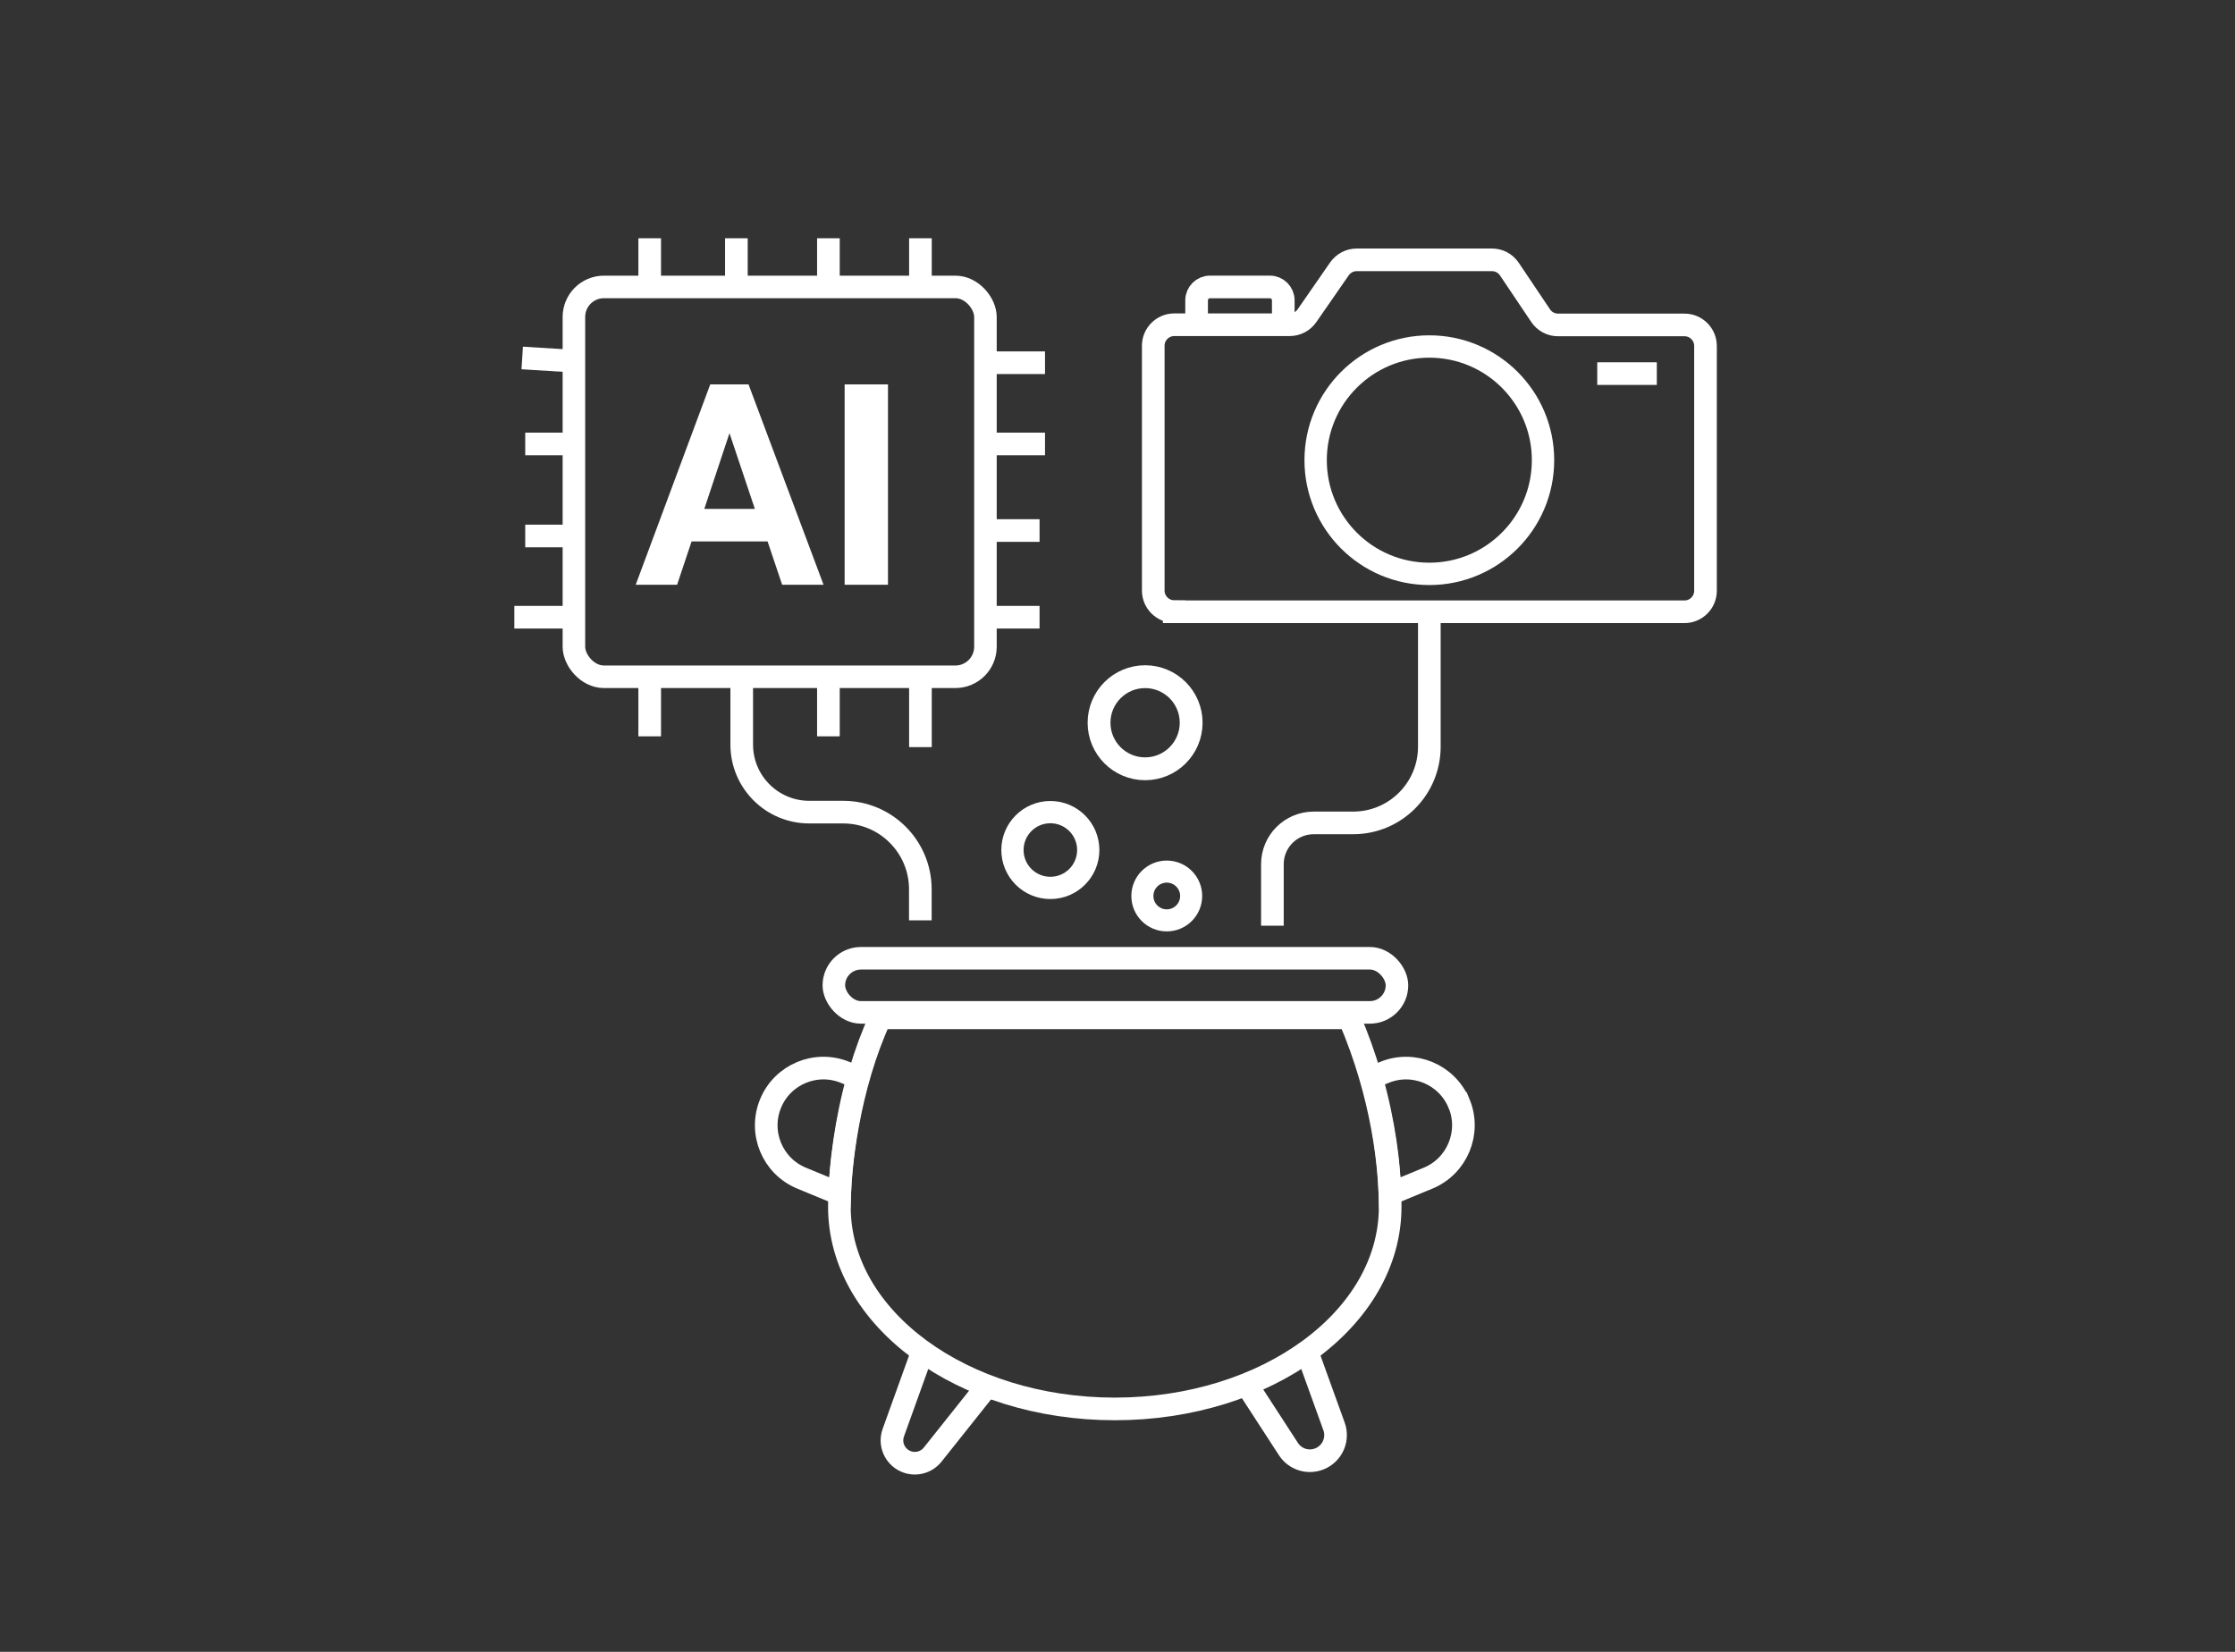<?xml version="1.0" encoding="UTF-8"?>
<svg xmlns="http://www.w3.org/2000/svg" id="Layer_1" data-name="Layer 1" width="230" height="170" viewBox="0 0 230 170">
  <rect x="0" y="0" width="230" height="170" fill="#333333" stroke="none"/>
  <defs>
    <style>
      .cls-1 {
        fill: #fff;
      }

      .cls-2 {
        stroke-width: 2.32px;
      }

      .cls-2, .cls-3, .cls-4, .cls-5, .cls-6, .cls-7, .cls-8 {
        fill: none;
        stroke: #fff;
        stroke-miterlimit: 10;
      }

      .cls-3 {
        stroke-width: 2.32px;
      }

      .cls-4 {
        stroke-width: 2.33px;
      }

      .cls-5 {
        stroke-width: 2.3px;
      }

      .cls-6 {
        stroke-width: 2.29px;
      }

      .cls-7 {
        stroke-width: 2.27px;
      }

      .cls-8 {
        stroke-width: 2.35px;
      }
    </style>
  </defs>
  <rect class="cls-2" x="85.81" y="98.62" width="57.95" height="5.57" rx="2.79" ry="2.79"></rect>
  <path class="cls-4" d="M90.59,104.75c-3.29,7.15-4.21,15.45-4.21,19.45,0,11.49,12.69,20.8,28.34,20.8s28.34-9.31,28.34-20.8c0-4-.74-11.37-4.21-19.45h-48.26Z"></path>
  <path class="cls-4" d="M88.28,110.9l-1.29-.53c-3-1.24-6.45.18-7.69,3.19-1.24,3,.18,6.45,3.19,7.69l3.29,1.36c.21.09.42.16.63.22.1-2.92.61-7.34,1.88-11.93Z"></path>
  <path class="cls-4" d="M150.14,113.56c-1.24-3-4.69-4.43-7.69-3.19l-1.32.55c1.36,4.8,1.82,9,1.91,11.91.21-.06.42-.13.63-.22l3.29-1.36c3-1.24,4.43-4.69,3.19-7.69Z"></path>
  <path class="cls-4" d="M95.01,138.88l-3.08,8.56c-.42,1.16.13,2.44,1.25,2.94h0c.98.44,2.13.16,2.8-.68l5.78-7.26"></path>
  <path class="cls-4" d="M128.13,142.26l4.46,6.87c.73,1.13,2.19,1.52,3.39.92h0c1.2-.6,1.76-2,1.3-3.26l-2.86-7.92"></path>
  <rect class="cls-3" x="59.06" y="29.53" width="42.35" height="40.12" rx="3.09" ry="3.09"></rect>
  <circle class="cls-8" cx="117.84" cy="74.38" r="4.74"></circle>
  <circle class="cls-6" cx="108.09" cy="87.48" r="3.9"></circle>
  <circle class="cls-7" cx="120.07" cy="92.21" r="2.51"></circle>
  <path class="cls-4" d="M120.84,62.96h52.51c1.19,0,2.16-.97,2.16-2.16v-25.2c0-1.19-.97-2.16-2.16-2.16h-13.02c-.72,0-1.39-.36-1.79-.96l-3.21-4.78c-.4-.6-1.07-.96-1.79-.96h-13.92c-.71,0-1.37.35-1.78.93l-3.34,4.82c-.4.58-1.07.93-1.78.93h-11.88c-1.19,0-2.16.97-2.16,2.16v25.2c0,1.19.97,2.16,2.16,2.16Z"></path>
  <path class="cls-4" d="M123.14,33.43v-2.52c0-.76.62-1.38,1.38-1.38h6.16c.76,0,1.38.62,1.38,1.38v2.52"></path>
  <circle class="cls-5" cx="147.09" cy="47.36" r="11.7"></circle>
  <path class="cls-4" d="M147.09,62.96v13.89c0,4.33-3.51,7.84-7.84,7.84h-4.06c-2.35,0-4.25,1.9-4.25,4.25v6.33"></path>
  <line class="cls-4" x1="170.5" y1="38.45" x2="164.37" y2="38.45"></line>
  <line class="cls-4" x1="94.72" y1="29.53" x2="94.72" y2="24.52"></line>
  <line class="cls-4" x1="85.25" y1="29.53" x2="85.25" y2="24.52"></line>
  <line class="cls-4" x1="75.78" y1="29.53" x2="75.78" y2="24.52"></line>
  <line class="cls-4" x1="66.86" y1="29.53" x2="66.86" y2="24.52"></line>
  <line class="cls-4" x1="101.96" y1="37.33" x2="107.54" y2="37.33"></line>
  <line class="cls-4" x1="101.96" y1="45.69" x2="107.54" y2="45.69"></line>
  <line class="cls-4" x1="101.96" y1="54.6" x2="106.98" y2="54.6"></line>
  <line class="cls-4" x1="101.96" y1="63.52" x2="106.98" y2="63.52"></line>
  <line class="cls-4" x1="94.72" y1="69.65" x2="94.72" y2="76.89"></line>
  <line class="cls-4" x1="85.25" y1="69.65" x2="85.25" y2="75.78"></line>
  <line class="cls-4" x1="66.86" y1="69.65" x2="66.86" y2="75.78"></line>
  <line class="cls-4" x1="59.06" y1="63.52" x2="52.93" y2="63.52"></line>
  <line class="cls-4" x1="59.06" y1="55.16" x2="54.05" y2="55.16"></line>
  <line class="cls-4" x1="59.06" y1="45.69" x2="54.05" y2="45.69"></line>
  <line class="cls-4" x1="59.21" y1="37.18" x2="53.74" y2="36.84"></line>
  <path class="cls-4" d="M76.33,69.65v6.98c0,3.84,3.11,6.95,6.95,6.95h3.49c4.39,0,7.94,3.56,7.94,7.94v3.2"></path>
  <g>
    <path class="cls-1" d="M78.99,55.72h-7.82l-1.49,4.46h-4.26l7.67-20.62h3.94l7.72,20.62h-4.26l-1.5-4.46ZM72.48,52.37h5.2l-2.61-7.79-2.59,7.79Z"></path>
    <path class="cls-1" d="M91.38,60.18h-4.46v-20.62h4.46v20.62Z"></path>
  </g>
</svg>
